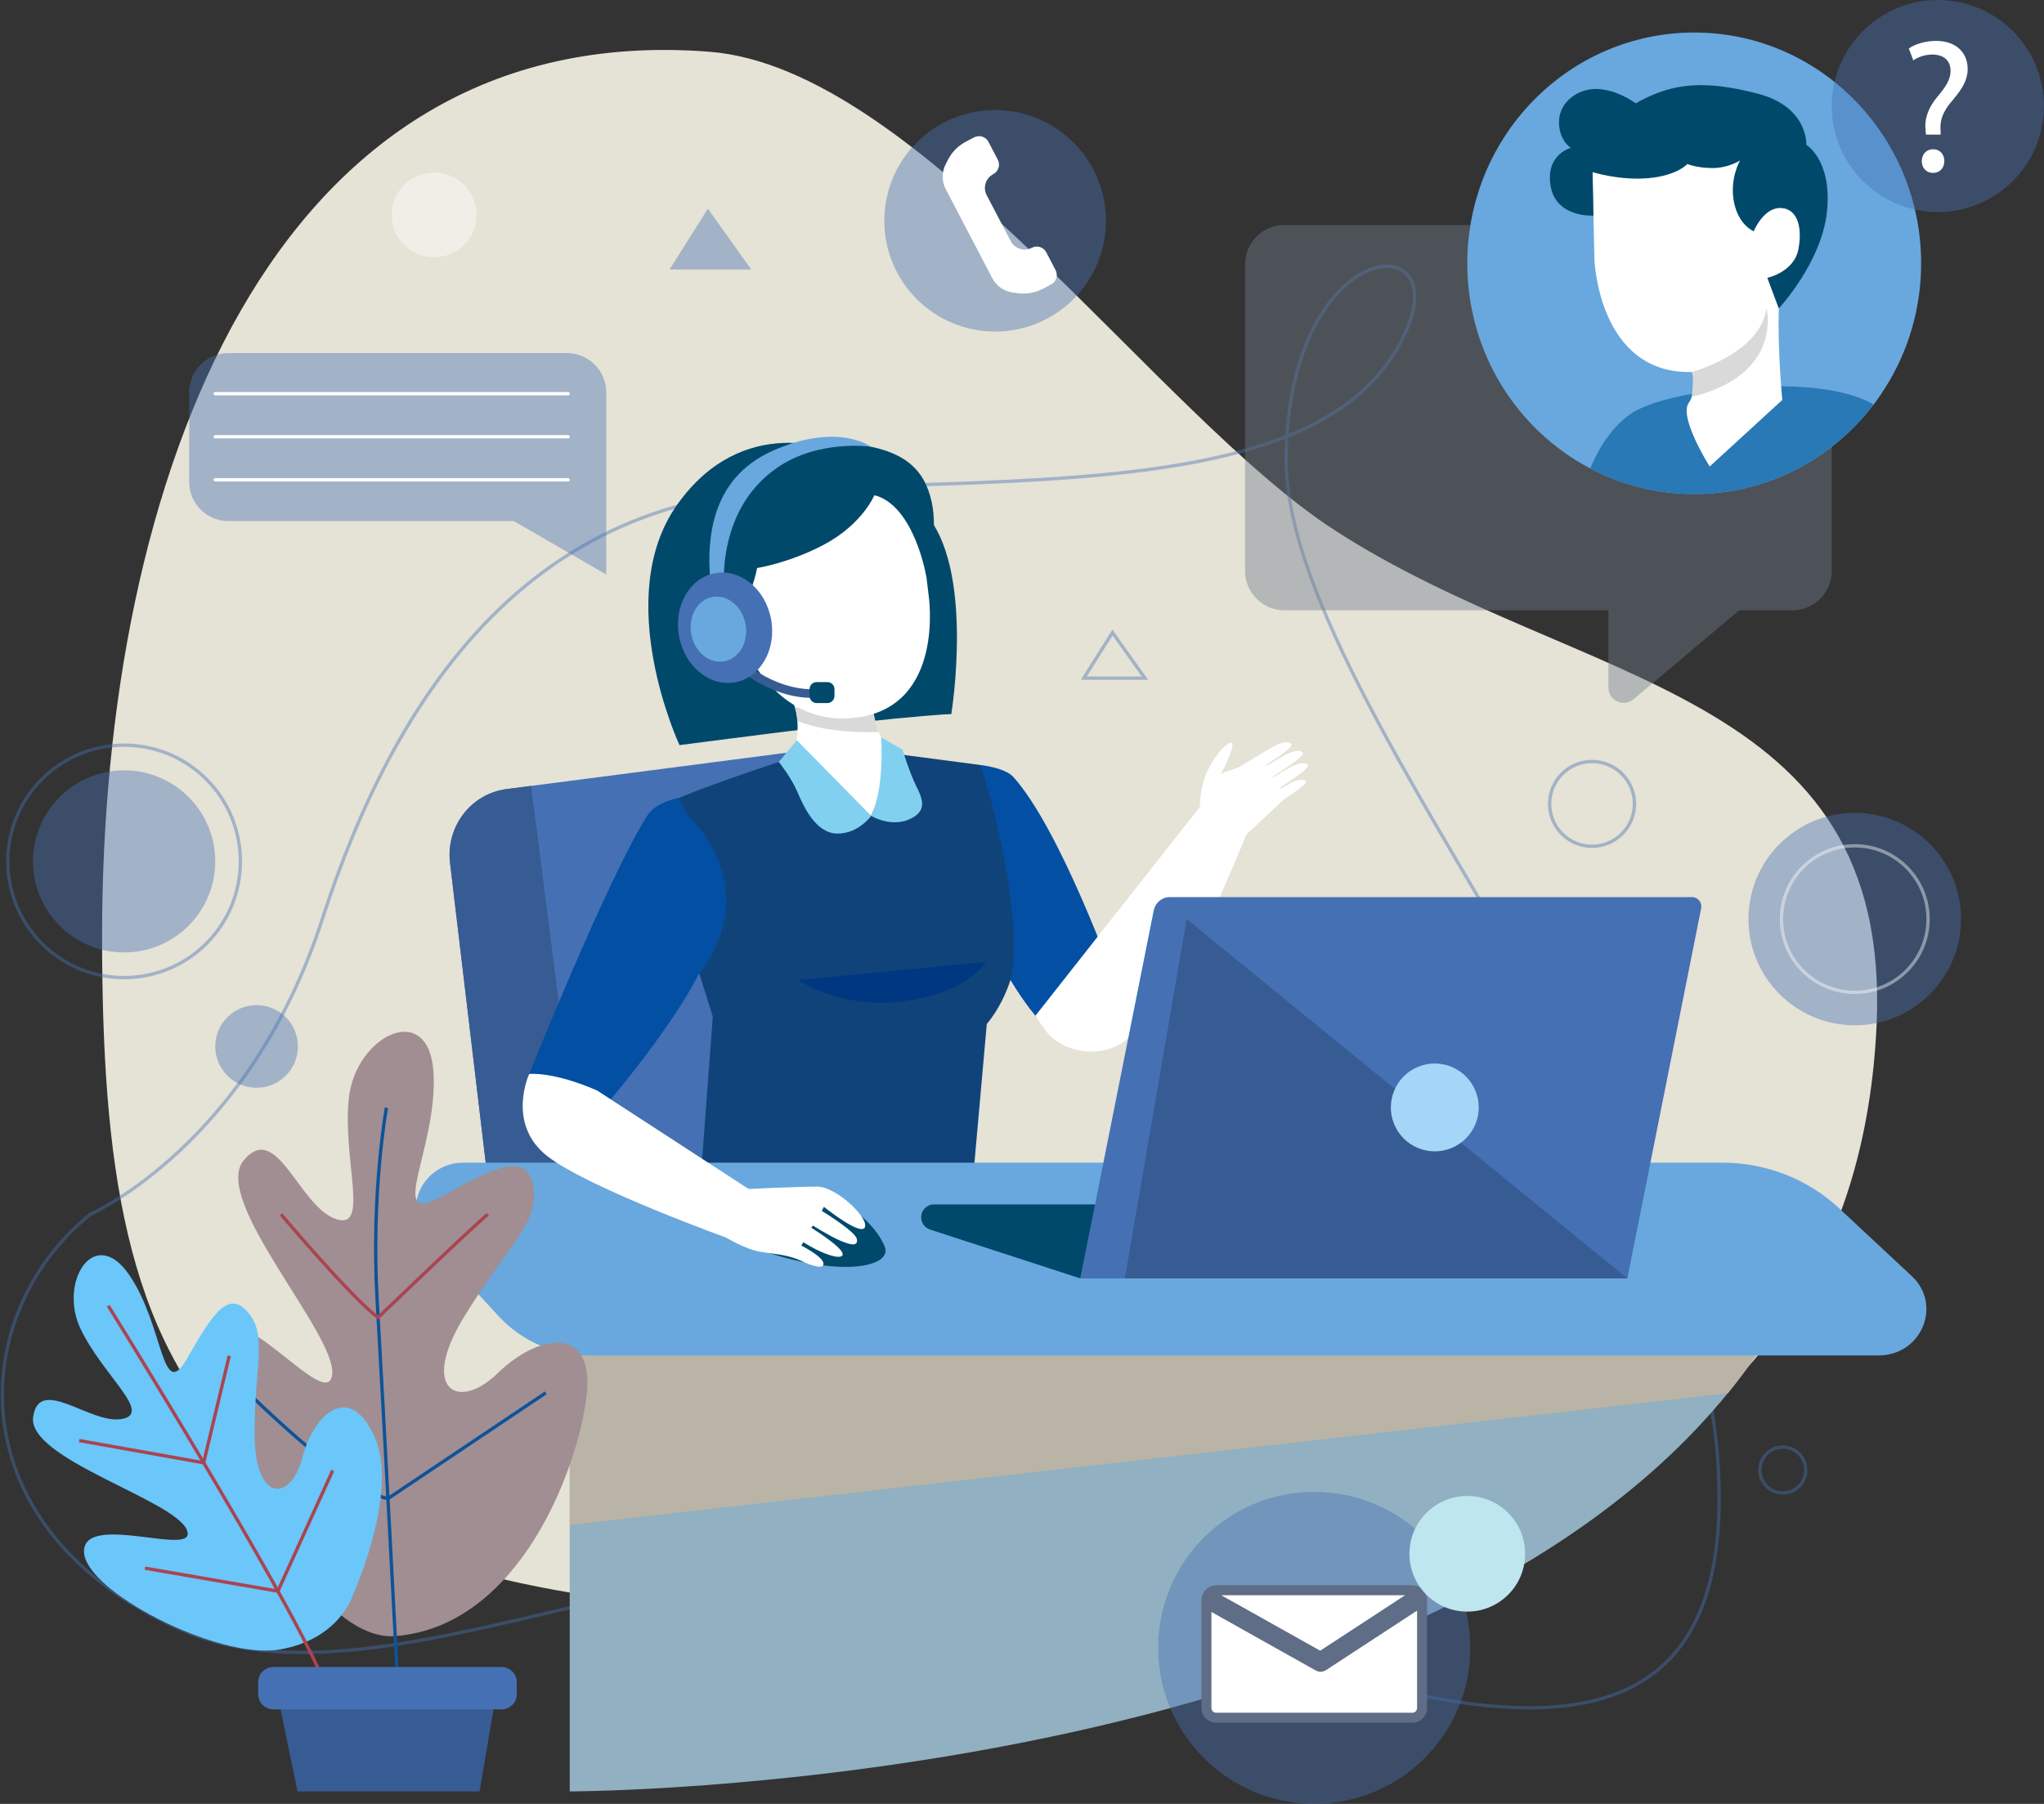 <?xml version="1.0" encoding="utf-8"?>
<!-- Generator: Adobe Illustrator 16.0.0, SVG Export Plug-In . SVG Version: 6.00 Build 0)  -->
<!DOCTYPE svg PUBLIC "-//W3C//DTD SVG 1.1//EN" "http://www.w3.org/Graphics/SVG/1.1/DTD/svg11.dtd">
<svg version="1.1" id="Capa_1" xmlns="http://www.w3.org/2000/svg" xmlns:xlink="http://www.w3.org/1999/xlink" x="0px" y="0px"
	 width="614px" height="542px" viewBox="0 0 614 542" enable-background="new 0 0 614 542" xml:space="preserve">
<rect x="0" y="0" width="614" height="542" fill="#333333" stroke="none"/>
<rect fill="none" width="614" height="542"/>
<path fill="#E5E2D6" d="M563.712,308.063c-6.271,135.571-126.926,174.166-277.209,177.06
	C57.341,489.548,30.664,416.769,30.664,281.057c0-135.713,49.962-275.837,182.422-265.511
	c62.931,4.908,134.362,109.174,187.843,143.769C474.814,207.115,568.438,206.222,563.712,308.063z"/>
<path opacity="0.42" fill="none" stroke="#4570B4" stroke-miterlimit="10" enable-background="new    " d="M27.146,364.842
	c0,0,47.734-20.822,69.671-88.693c21.951-67.884,61.725-125.045,137.114-128.875c75.375-3.844,156.909,0.879,183.855-39.574
	c26.932-40.453-30.635-41.375-31.444,29.603c-0.809,70.976,123.251,201.144,129.736,302.22
	c6.484,101.074-77.277,81.019-181.343,40.381c-104.067-40.623-212.703,39.771-280.417,9.701
	C-13.394,459.52-10.457,395.21,27.146,364.842z"/>
<path opacity="0.42" fill="#4570B4" enable-background="new    " d="M37.276,286.177c15.117,0,27.372-12.25,27.372-27.361
	s-12.255-27.361-27.372-27.361c-15.117,0-27.372,12.25-27.372,27.361S22.159,286.177,37.276,286.177z"/>
<path opacity="0.42" fill="none" stroke="#4570B4" stroke-miterlimit="10" enable-background="new    " d="M61.979,283.509
	c13.643-13.638,13.643-35.748,0-49.386c-13.643-13.637-35.762-13.637-49.405,0c-13.643,13.638-13.643,35.748,0,49.386
	C26.216,297.146,48.336,297.146,61.979,283.509z"/>
<path opacity="0.42" fill="#4570B4" enable-background="new    " d="M557.157,308.063c17.633,0,31.927-14.287,31.927-31.914
	c0-17.625-14.294-31.914-31.927-31.914c-17.632,0-31.927,14.288-31.927,31.914C525.23,293.775,539.525,308.063,557.157,308.063z"/>
<path opacity="0.42" fill="none" stroke="#4570B4" stroke-miterlimit="10" enable-background="new    " d="M334.181,190.066
	l-8.612,13.688h18.348L334.181,190.066z"/>
<path opacity="0.42" fill="#4570B4" enable-background="new    " d="M212.647,62.708l-11.522,18.269h24.52L212.647,62.708z"/>
<path opacity="0.42" fill="#4570B4" enable-background="new    " d="M298.933,99.614c18.385,0,33.289-14.898,33.289-33.275
	c0-18.378-14.903-33.276-33.289-33.276s-33.288,14.898-33.288,33.276C265.645,84.716,280.548,99.614,298.933,99.614z"/>
<path fill="#FFFFFF" d="M298.266,62.226l-1.873-3.575c-1.206-2.298-0.312-5.134,1.987-6.34c1.56-0.822,2.171-2.751,1.348-4.326
	l-2.796-5.361c-0.823-1.56-2.752-2.17-4.328-1.348l-2.44,1.277c-2.299,1.206-4.172,3.078-5.364,5.375l-0.709,1.376
	c-1.235,2.369-1.221,5.191,0.014,7.56l5.236,10.014l3.49,6.681l5.236,10.014c1.235,2.369,3.548,3.986,6.201,4.326l1.533,0.199
	c2.568,0.34,5.18-0.128,7.479-1.333l2.439-1.276c1.562-0.823,2.171-2.752,1.363-4.326l-2.796-5.362
	c-0.823-1.56-2.753-2.17-4.328-1.361c-2.298,1.206-5.136,0.312-6.342-1.986l-1.873-3.574L298.266,62.226z"/>
<path opacity="0.42" fill="none" stroke="#4570B4" stroke-miterlimit="10" enable-background="new    " d="M542.427,441.691
	c0,3.801-3.079,6.893-6.896,6.893c-3.803,0-6.896-3.078-6.896-6.893c0-3.816,3.079-6.895,6.896-6.895
	C539.348,434.811,542.427,437.889,542.427,441.691z"/>
<path opacity="0.42" fill="#FFFFFF" enable-background="new    " d="M130.404,77.303c7.038,0,12.743-5.703,12.743-12.737
	s-5.705-12.737-12.743-12.737c-7.037,0-12.742,5.703-12.742,12.737S123.367,77.303,130.404,77.303z"/>
<path opacity="0.42" fill="none" stroke="#4570B4" stroke-miterlimit="10" enable-background="new    " d="M478.234,254.277
	c7.037,0,12.742-5.703,12.742-12.737c0-7.035-5.705-12.738-12.742-12.738s-12.742,5.703-12.742,12.738
	C465.492,248.574,471.197,254.277,478.234,254.277z"/>
<path opacity="0.42" fill="#4570B4" enable-background="new    " d="M77.078,326.828c6.857,0,12.416-5.557,12.416-12.411
	s-5.559-12.411-12.416-12.411c-6.857,0-12.416,5.557-12.416,12.411S70.221,326.828,77.078,326.828z"/>
<path opacity="0.42" fill="none" stroke="#FFFFFF" stroke-miterlimit="10" enable-background="new    " d="M557.157,298.162
	c12.163,0,22.021-9.855,22.021-22.014c0-12.157-9.858-22.014-22.021-22.014s-22.022,9.856-22.022,22.014
	C535.135,288.307,544.994,298.162,557.157,298.162z"/>
<path opacity="0.42" fill="#707D8E" enable-background="new    " d="M538.439,67.615H385.816c-6.528,0-11.807,5.291-11.807,11.801
	v92.153c0,6.525,5.293,11.801,11.807,11.801h97.34v23.234c0,3.886,4.541,5.999,7.521,3.503l31.771-26.737h15.991
	c6.527,0,11.806-5.291,11.806-11.801V79.431C550.245,72.906,544.967,67.615,538.439,67.615z"/>
<path fill="#68A8DE" d="M577.092,79.118c0,13.773-3.959,26.61-10.784,37.39c-1.079,1.73-2.241,3.418-3.477,5.035
	c-12.472,16.368-31.983,26.907-53.906,26.907c-11.253,0-21.866-2.766-31.217-7.688c-21.952-11.517-36.95-34.807-36.95-61.644
	c0-3.134,0.198-6.227,0.61-9.262c4.44-33.914,33.005-60.084,67.557-60.084C546.57,9.772,577.092,40.821,577.092,79.118z"/>
<path fill="#2879B5" d="M562.831,121.529c-12.473,16.368-31.984,26.907-53.907,26.907c-11.252,0-21.866-2.766-31.217-7.688
	c1.277-3.191,5.193-11.659,12.132-16.397c8.656-5.929,34.963-9.489,53.211-7.929C553.82,117.33,559.766,119.727,562.831,121.529z"/>
<path fill="#FFFFFF" d="M478.232,43.942l0.71,33.857c0,0,1.077,34.595,29.23,33.985c28.166-0.61,34.111-43.346,34.111-43.346
	l-4.427-25.928C537.857,42.51,504.938,20.553,478.232,43.942z"/>
<path fill="#FFFFFF" d="M508.371,103.642c0,0,2.086,13.092-1.064,17.376c-3.15,4.283,6.271,19.148,6.271,19.148l21.81-19.999
	c0,0-1.446-14.666-1.05-27.503L508.371,103.642z"/>
<path fill="#00496A" d="M478.39,51.715c0,0,8.103,2.582,16.772,1.815c8.67-0.766,11.706-4.255,11.706-4.255s2.895,1.22,7.605,1.22
	s8.217-2.284,8.217-2.284s-3.193,5.475-1.831,12.468s5.932,8.808,5.932,8.808s2.894-6.993,7.903-6.993
	c5.009,0,6.84,5.319,5.548,12.312c-1.291,6.993-9.352,8.666-9.352,8.666l3.435,9.206c0,0,12.983-13.915,14.502-29.262
	c1.518-15.347-6.229-19.914-6.229-19.914s0.653-11.404-14.572-15.347c-15.226-3.958-25.258-3.646-36.666,2.894
	c0,0-9.578-7.291-17.639-2.894c-8.059,4.411-5.774,13.829-1.83,16.255c0,0-7.748,1.972-6.087,11.546
	c1.675,9.574,12.841,8.822,12.841,8.822L478.39,51.715z"/>
<path fill="#D9D9D9" d="M508.172,111.784c0,0,20.477-5.418,22.49-19.106c0,0,5.08,19.844-22.49,26.581
	C508.172,119.259,508.995,113.359,508.172,111.784z"/>
<path opacity="0.42" fill="#4570B4" enable-background="new    " d="M613.567,36.998c2.839-17.364-8.941-33.741-26.313-36.579
	s-33.754,8.938-36.593,26.301c-2.839,17.364,8.941,33.741,26.312,36.579C594.345,66.137,610.729,54.361,613.567,36.998z"/>
<path fill="#FFFFFF" d="M578.527,40.438l-0.113-1.475c-0.341-3.078,0.681-6.439,3.533-9.858c2.567-3.021,3.986-5.248,3.986-7.815
	c0-2.908-1.83-4.851-5.42-4.908c-2.058,0-4.328,0.681-5.761,1.773l-1.362-3.588c1.888-1.362,5.137-2.284,8.159-2.284
	c6.556,0,9.521,4.042,9.521,8.383c0,3.872-2.171,6.667-4.91,9.915c-2.511,2.964-3.419,5.475-3.249,8.383l0.057,1.475H578.527z
	 M577.279,48.424c0-2.113,1.419-3.588,3.419-3.588c2.001,0,3.362,1.475,3.362,3.588c0,2-1.305,3.532-3.419,3.532
	C578.641,51.956,577.279,50.424,577.279,48.424z"/>
<path fill="#91B0C1" d="M527.923,406.457c-0.099,0.326-0.227,0.596-0.383,0.809c-2.696,3.9-5.534,7.688-8.528,11.348h-0.014
	C421.6,538.255,171.139,538.255,171.139,538.255v-142.79H527.54C527.54,395.465,528.916,403.237,527.923,406.457z"/>
<path fill="#BAB4A6" d="M527.923,406.457c-0.099,0.327-0.227,0.596-0.383,0.809c-2.696,3.9-5.534,7.688-8.528,11.348h-0.014
	l-347.859,39.572v-51.729H527.923z"/>
<path fill="#024FA3" d="M334.732,294.46l-17.24,18.269c0,0-3.533-3.631-7.762-9.19c-2.016-2.667-4.187-5.772-6.188-9.134
	c-2.625-4.398-4.98-9.221-6.328-14.057c-4.541-16.242-2.682-50.496-2.682-50.496s7.35,0.794,9.862,3.589
	C318.542,249.185,334.732,294.46,334.732,294.46z"/>
<path fill="#4570B4" d="M269.927,354.133h-123.45l-11.281-94.892c-1.291-10.865,6.286-20.751,16.942-22.141l7.422-0.964
	l94.332-12.255L269.927,354.133z"/>
<path fill="#10437A" d="M239.788,227.029c0,0-40.171,12.908-42.356,16.241c-2.171,3.319,16.687,62.169,16.687,62.169l-3.633,48.707
	h81.804l4.129-46.48c0,0,8.755-9.604,9.294-25.475c0.539-15.873-11.181-52.339-11.181-52.339l-28.536-3.745L239.788,227.029z"/>
<path fill="#00496A" d="M251.281,135.613c0,0-27.996-12.042-47.876,16.043c-19.88,28.084,0.71,72.225,0.71,72.225
	s50.728-6.624,64.761-7.972c14.034-1.347,16.886-1.347,16.886-1.347s7.237-44.354-8.202-60.665
	C262.108,137.599,251.281,135.613,251.281,135.613z"/>
<path fill="#FFFFFF" d="M261.697,245.142l-23.64-16.198c0,0,1.944-6.198,1.461-12.397c-0.113-1.375-0.34-2.751-0.738-4.056
	c-0.198-0.653-0.44-1.291-0.723-1.915l23.64-1.177c0,0,0.156,1.915,0.596,4.383c0.354,1.929,0.879,4.198,1.674,6.17
	c0.567,1.461,1.277,2.751,2.157,3.645C269.742,227.271,261.697,245.142,261.697,245.142z"/>
<path fill="#D9D9D9" d="M263.968,219.952c-3.037,0.099-16.077,0.297-24.449-3.405c-0.113-1.375-0.34-2.751-0.738-4.056
	c0,0,15.935,1.943,23.512,1.29C262.648,215.71,263.173,217.98,263.968,219.952z"/>
<path fill="#FFFFFF" d="M275.008,146.266l3.945,32.566c0,0,5.165,33.559-21.923,36.808c-27.088,3.262-36.198-28.042-36.198-28.042
	l-3.207-34.567C217.611,153.031,246.189,127.486,275.008,146.266z"/>
<path fill="#00496A" d="M262.649,148.79c0,0-3.547,8.709-15.197,14.893c-10.33,5.475-20.022,6.993-20.022,6.993
	s-1.561,9.177-6.782,14.922c0,0-9.053-17.163-5.35-31.943c3.689-14.779,22.775-21.914,39.532-20.41
	c16.744,1.503,22.775,7.645,25.003,17.403c2.227,9.759-1.49,22.95-1.49,22.95S274.753,151.84,262.649,148.79z"/>
<path fill="#68A8DE" d="M217.61,178.421c0,0-3.221-24.766,15.878-37.914c12.444-8.567,28.11-6.284,28.11-6.284
	s-9.876-7.432-29.33,1.149c-19.454,8.582-20.447,27.985-18.475,43.049H217.61z"/>
<path fill="#375C93" d="M174.63,354.132h-28.167l-11.281-94.891c-1.291-10.865,6.286-20.751,16.943-22.141l7.421-0.965
	L174.63,354.132z"/>
<path fill="#375C93" d="M244.046,209.682c-12.927,0-22.519-8.992-22.944-9.404l1.731-1.886c0.099,0.099,10.585,9.886,23.696,8.581
	l0.242,2.567C245.848,209.64,244.94,209.682,244.046,209.682z"/>
<path fill="#68A8DE" d="M564.291,407.266H176.957c-10.359,0-20.235-4.27-27.117-11.744l-21.27-23.063
	c-8.258-8.95-1.688-23.12,10.713-23.12h378.126c13.069,0,25.626,4.908,35.02,13.688l21.838,20.383
	C583.561,392.075,577.204,407.266,564.291,407.266z"/>
<path fill="#FFFFFF" d="M387.66,235.299c-0.696,0.383-1.788,1.021-2.98,1.73l-0.227-0.369c3.547-2.255,8.783-5.787,8.429-6.638
	c-0.54-1.29-3.192-0.61-5.166,0.454c-1.135,0.624-3.206,1.858-5.207,3.064l-0.142-0.227c3.519-2.227,9.379-6.099,8.996-7.007
	c-0.539-1.291-3.192-0.61-5.165,0.454c-1.248,0.681-3.618,2.099-5.789,3.404l-0.17-0.269c3.489-2.256,8.03-5.376,7.705-6.17
	c-0.54-1.291-3.193-0.61-5.165,0.453c-2.668,1.447-10.402,6.228-10.402,6.228l-5.633,2.057c1.221-1.972,4.64-9.276,3.037-9.276
	c-1.604,0-6.002,5.092-7.833,10.34c-1.362,3.929-1.532,7.432-1.532,8.936l-49.395,62.736c0,0,1.163,1.829,2.938,4.282
	c5.122,7.078,17.056,8.639,23.952,3.264c5.449-4.256,9.733-9.873,13.948-15.617c7.932-10.809,19.752-39.503,22.519-46.368
	l11.182-10.467c3.065-1.986,6.968-4.667,6.684-5.376C391.761,233.767,389.405,234.363,387.66,235.299z"/>
<path fill="#00496A" d="M257.724,364.6c0,0,5.775,4.256,8.06,10.028c2.284,5.772-12.317,9.49-36.681,1.22
	C211.38,369.834,241.306,351.367,257.724,364.6z"/>
<path fill="#00496A" d="M248.558,211.243h-3.264c-1.164,0-2.114-0.965-2.114-2.142v-2.014c0-1.178,0.95-2.142,2.114-2.142h3.264
	c1.163,0,2.114,0.964,2.114,2.142v1.007v1.007C250.658,210.278,249.721,211.243,248.558,211.243z"/>
<path fill="#4570B4" d="M231.574,185.768c1.802,9.021-2.895,17.617-10.501,19.191c-7.605,1.574-15.225-4.468-17.042-13.489
	c-1.802-9.021,2.895-17.617,10.501-19.191C222.137,170.705,229.771,176.747,231.574,185.768z"/>
<path fill="#68A8DE" d="M223.91,187.357c1.064,5.319-1.703,10.397-6.187,11.319c-4.484,0.921-8.982-2.639-10.046-7.958
	c-1.064-5.319,1.703-10.397,6.188-11.319C218.348,178.463,222.846,182.038,223.91,187.357z"/>
<path fill="#024FA3" d="M204.045,239.71c0,0-6.896,1.035-9.706,5.489c-12.004,19.092-35.36,77.488-35.36,77.488l22.533,9.957
	c0,0,29.628-34.312,32.352-50.638C216.588,265.681,204.045,239.71,204.045,239.71z"/>
<path fill="#FFFFFF" d="M179.382,327.665l46.245,30.069l-6.528,14.482c0,0-41.618-14.949-54.417-24.623
	c-12.785-9.688-5.718-24.906-5.718-24.906S166.058,321.85,179.382,327.665z"/>
<path fill="#FFFFFF" d="M224.28,357.268c0,0,15.595-0.737,21.214-0.737c5.619,0,15.41,9.219,14.331,12.169
	c-1.092,2.951-12.331-6.085-12.331-6.085l-0.638,1.206c0,0,9.975,6.085,10.514,8.396c0.54,2.313-1.716,1.943-4.98,0.553
	c-3.264-1.39-8.159-4.523-8.159-4.523l-0.539,0.652c0,0,9.436,5.814,9.436,7.929c0,2.128-6.797-0.284-11.792-3.603l-0.638,1.021
	c0,0,6.172,3.135,6.626,5.163c0.454,2.029-2.909,1.206-6.626-0.553c-3.718-1.76-7.166-1.943-11.976-2.682
	c-4.811-0.736-10.515-4.297-10.515-4.297L224.28,357.268z"/>
<path fill="#4570B4" d="M511.01,272.929l-22.178,111.188H324.516l22.051-110.551c0.469-2.339,2.483-4.014,4.824-4.014H508.3
	C510.045,269.553,511.365,271.184,511.01,272.929z"/>
<path fill="#00496A" d="M324.514,384.117l-45.137-14.68c-1.59-0.525-2.668-2-2.668-3.688c0-2.142,1.731-3.872,3.874-3.872h48.386
	L324.514,384.117z"/>
<path fill="#024FA3" d="M206.045,244.22c0,0,10.103,28.567,3.987,48.185C210.032,292.404,230.692,269.454,206.045,244.22z"/>
<path fill="#024FA3" d="M309.728,303.538c-2.014-2.667-4.186-5.772-6.186-9.136c4.172-16.381-5.534-52.862-5.534-52.862
	C319.278,268.645,313.347,293.822,309.728,303.538z"/>
<path fill="#375C93" d="M356.457,276.148l132.375,107.969H337.896L356.457,276.148z"/>
<path fill="#A6D6F7" d="M436.018,344.945c6.74-2.772,9.956-10.481,7.184-17.219c-2.773-6.737-10.485-9.953-17.227-7.181
	c-6.739,2.772-9.955,10.481-7.182,17.22C421.566,344.502,429.278,347.717,436.018,344.945z"/>
<path fill="#81D0EF" d="M239.364,222.42l22.334,22.708c0,0-3.873,5.475-10.316,5.334c-6.442-0.157-10.074-8.341-11.89-12.61
	c-1.831-4.269-5.549-8.922-5.549-8.922L239.364,222.42z"/>
<path fill="#81D0EF" d="M261.697,245.143c0,0,5.761,3.503,11.38,1.063c5.619-2.425,4.101-6.141,2.129-10.07
	c-1.973-3.915-4.101-10.908-4.101-10.908l-6.414-3.688C264.691,221.54,265.826,236.476,261.697,245.143z"/>
<path fill="#003781" d="M296.135,289.014l-56.276,5.446c0,0,12.615,9.05,32.041,6.312
	C291.325,298.035,296.135,289.014,296.135,289.014z"/>
<path opacity="0.42" fill="#4570B4" enable-background="new    " d="M170.345,106.096H68.577c-6.485,0-11.749,5.263-11.749,11.745
	v26.964c0,6.482,5.264,11.744,11.749,11.744h85.734l27.783,16.056v-16.056v-7.759v-30.949
	C182.094,111.359,176.83,106.096,170.345,106.096z"/>
<path fill="none" stroke="#FFFFFF" stroke-linecap="round" stroke-linejoin="round" stroke-miterlimit="10" d="M64.646,118.295
	h106.011"/>
<path fill="none" stroke="#FFFFFF" stroke-linecap="round" stroke-linejoin="round" stroke-miterlimit="10" d="M64.646,131.23
	h106.011"/>
<path fill="none" stroke="#FFFFFF" stroke-linecap="round" stroke-linejoin="round" stroke-miterlimit="10" d="M64.646,144.167
	h106.011"/>
<path fill="#A08E93" d="M176.177,419.634c2.668-22.013-14.715-18.708-26.606-7.092c-11.89,11.617-23.54,5.135-10.358-16.567
	c13.182-21.701,22.831-28.367,21.015-39.289c-1.831-10.922-11.352-6.142-27.84,2.937c-16.489,9.078-0.908-14.638-2.157-37.134
	s-23.597-11.262-25.47,7.688c-1.873,18.936,6.584,40.141-4.271,35.942c-10.842-4.213-17.412-29.361-27.273-17.489
	s27.84,52.141,26.577,64.296c-1.263,12.156-28.393-24.893-36.184-12.693c-7.79,12.197,25.925,93.643,55.113,91.358
	C155.801,488.696,173.509,441.648,176.177,419.634z"/>
<path fill="none" stroke="#0D5399" stroke-miterlimit="10" d="M116.083,332.828c0,0-4.654,25.475-2.795,57.771
	c1.859,32.312,6.087,113.585,6.087,113.585"/>
<path fill="none" stroke="#AA4451" stroke-miterlimit="10" d="M84.398,364.841c0,0,21.427,25.418,29.203,31.021
	c0,0,27.67-26.651,32.948-31.021"/>
<path fill="none" stroke="#0D5399" stroke-miterlimit="10" d="M71.742,415.72c0,0,32.211,32.396,44.811,34.538l47.393-31.758"/>
<path fill="#6BC6F9" d="M106.066,479.094c0,0,13.963-30.865,6.443-47.445c-7.521-16.581-18.305-6.852-21.696,6.368
	c-3.391,13.22-14.332,13.632-14.332-7.206c0-20.836,3.931-29.644-2.015-36.523c-5.946-6.879-10.585,0.525-18.291,13.929
	c-7.705,13.404-6.882-9.886-17.354-25.147s-21.355,2.156-14.601,16.255c6.769,14.085,21.752,25.36,12.345,27.035
	c-9.408,1.673-24.747-13.192-26.605-0.653s41.789,24.723,46.074,33.786c4.3,9.063-30.536-5.361-30.806,6.524
	c-0.27,11.887,40.27,32.737,58.632,29.631C102.221,492.54,106.066,479.094,106.066,479.094z"/>
<path fill="none" stroke="#AA4451" stroke-miterlimit="10" d="M32.508,392.33c0,0,53.14,85.345,64.322,111.854"/>
<path fill="none" stroke="#AA4451" stroke-miterlimit="10" d="M23.795,432.84l37.375,6.666l7.691-32.127"/>
<path fill="none" stroke="#AA4451" stroke-miterlimit="10" d="M43.547,471.179l39.93,6.908l16.46-36.24"/>
<path fill="#375C93" d="M82.326,504.185h67.529l-5.804,34.07H89.364L82.326,504.185z"/>
<path fill="#4570B4" d="M150.678,513.604H82.113c-2.525,0-4.555-2.043-4.555-4.554v-3.616c0-2.524,2.043-4.554,4.555-4.554h68.564
	c2.526,0,4.555,2.043,4.555,4.554v3.616C155.247,511.561,153.204,513.604,150.678,513.604z"/>
<path opacity="0.42" fill="#4570B4" enable-background="new    " d="M394.797,541.986c25.893,0,46.882-20.982,46.882-46.864
	c0-25.883-20.989-46.864-46.882-46.864s-46.883,20.981-46.883,46.864C347.914,521.004,368.904,541.986,394.797,541.986z"/>
<path fill="#FFFFFF" stroke="#5F6D87" stroke-width="3" stroke-miterlimit="10" d="M424.255,477.817h-58.93
	c-1.617,0-2.923,1.305-2.923,2.922v32.453c0,1.616,1.306,2.922,2.923,2.922h58.93c1.618,0,2.923-1.306,2.923-2.922v-32.453
	C427.178,479.122,425.873,477.817,424.255,477.817z M425.135,482.498l-27.67,18.085c-0.241,0.156-0.511,0.226-0.78,0.226
	c-0.241,0-0.482-0.056-0.695-0.184l-32.225-18.085c-0.682-0.383-0.923-1.248-0.54-1.929c0.384-0.681,1.249-0.922,1.931-0.539
	l31.486,17.66l26.946-17.617c0.653-0.426,1.533-0.241,1.958,0.411C425.972,481.193,425.787,482.072,425.135,482.498z"/>
<path fill="#BDE6EF" d="M440.758,484.235c9.6,0,17.382-7.779,17.382-17.375c0-9.597-7.782-17.376-17.382-17.376
	s-17.383,7.779-17.383,17.376C423.375,476.456,431.158,484.235,440.758,484.235z"/>
</svg>
